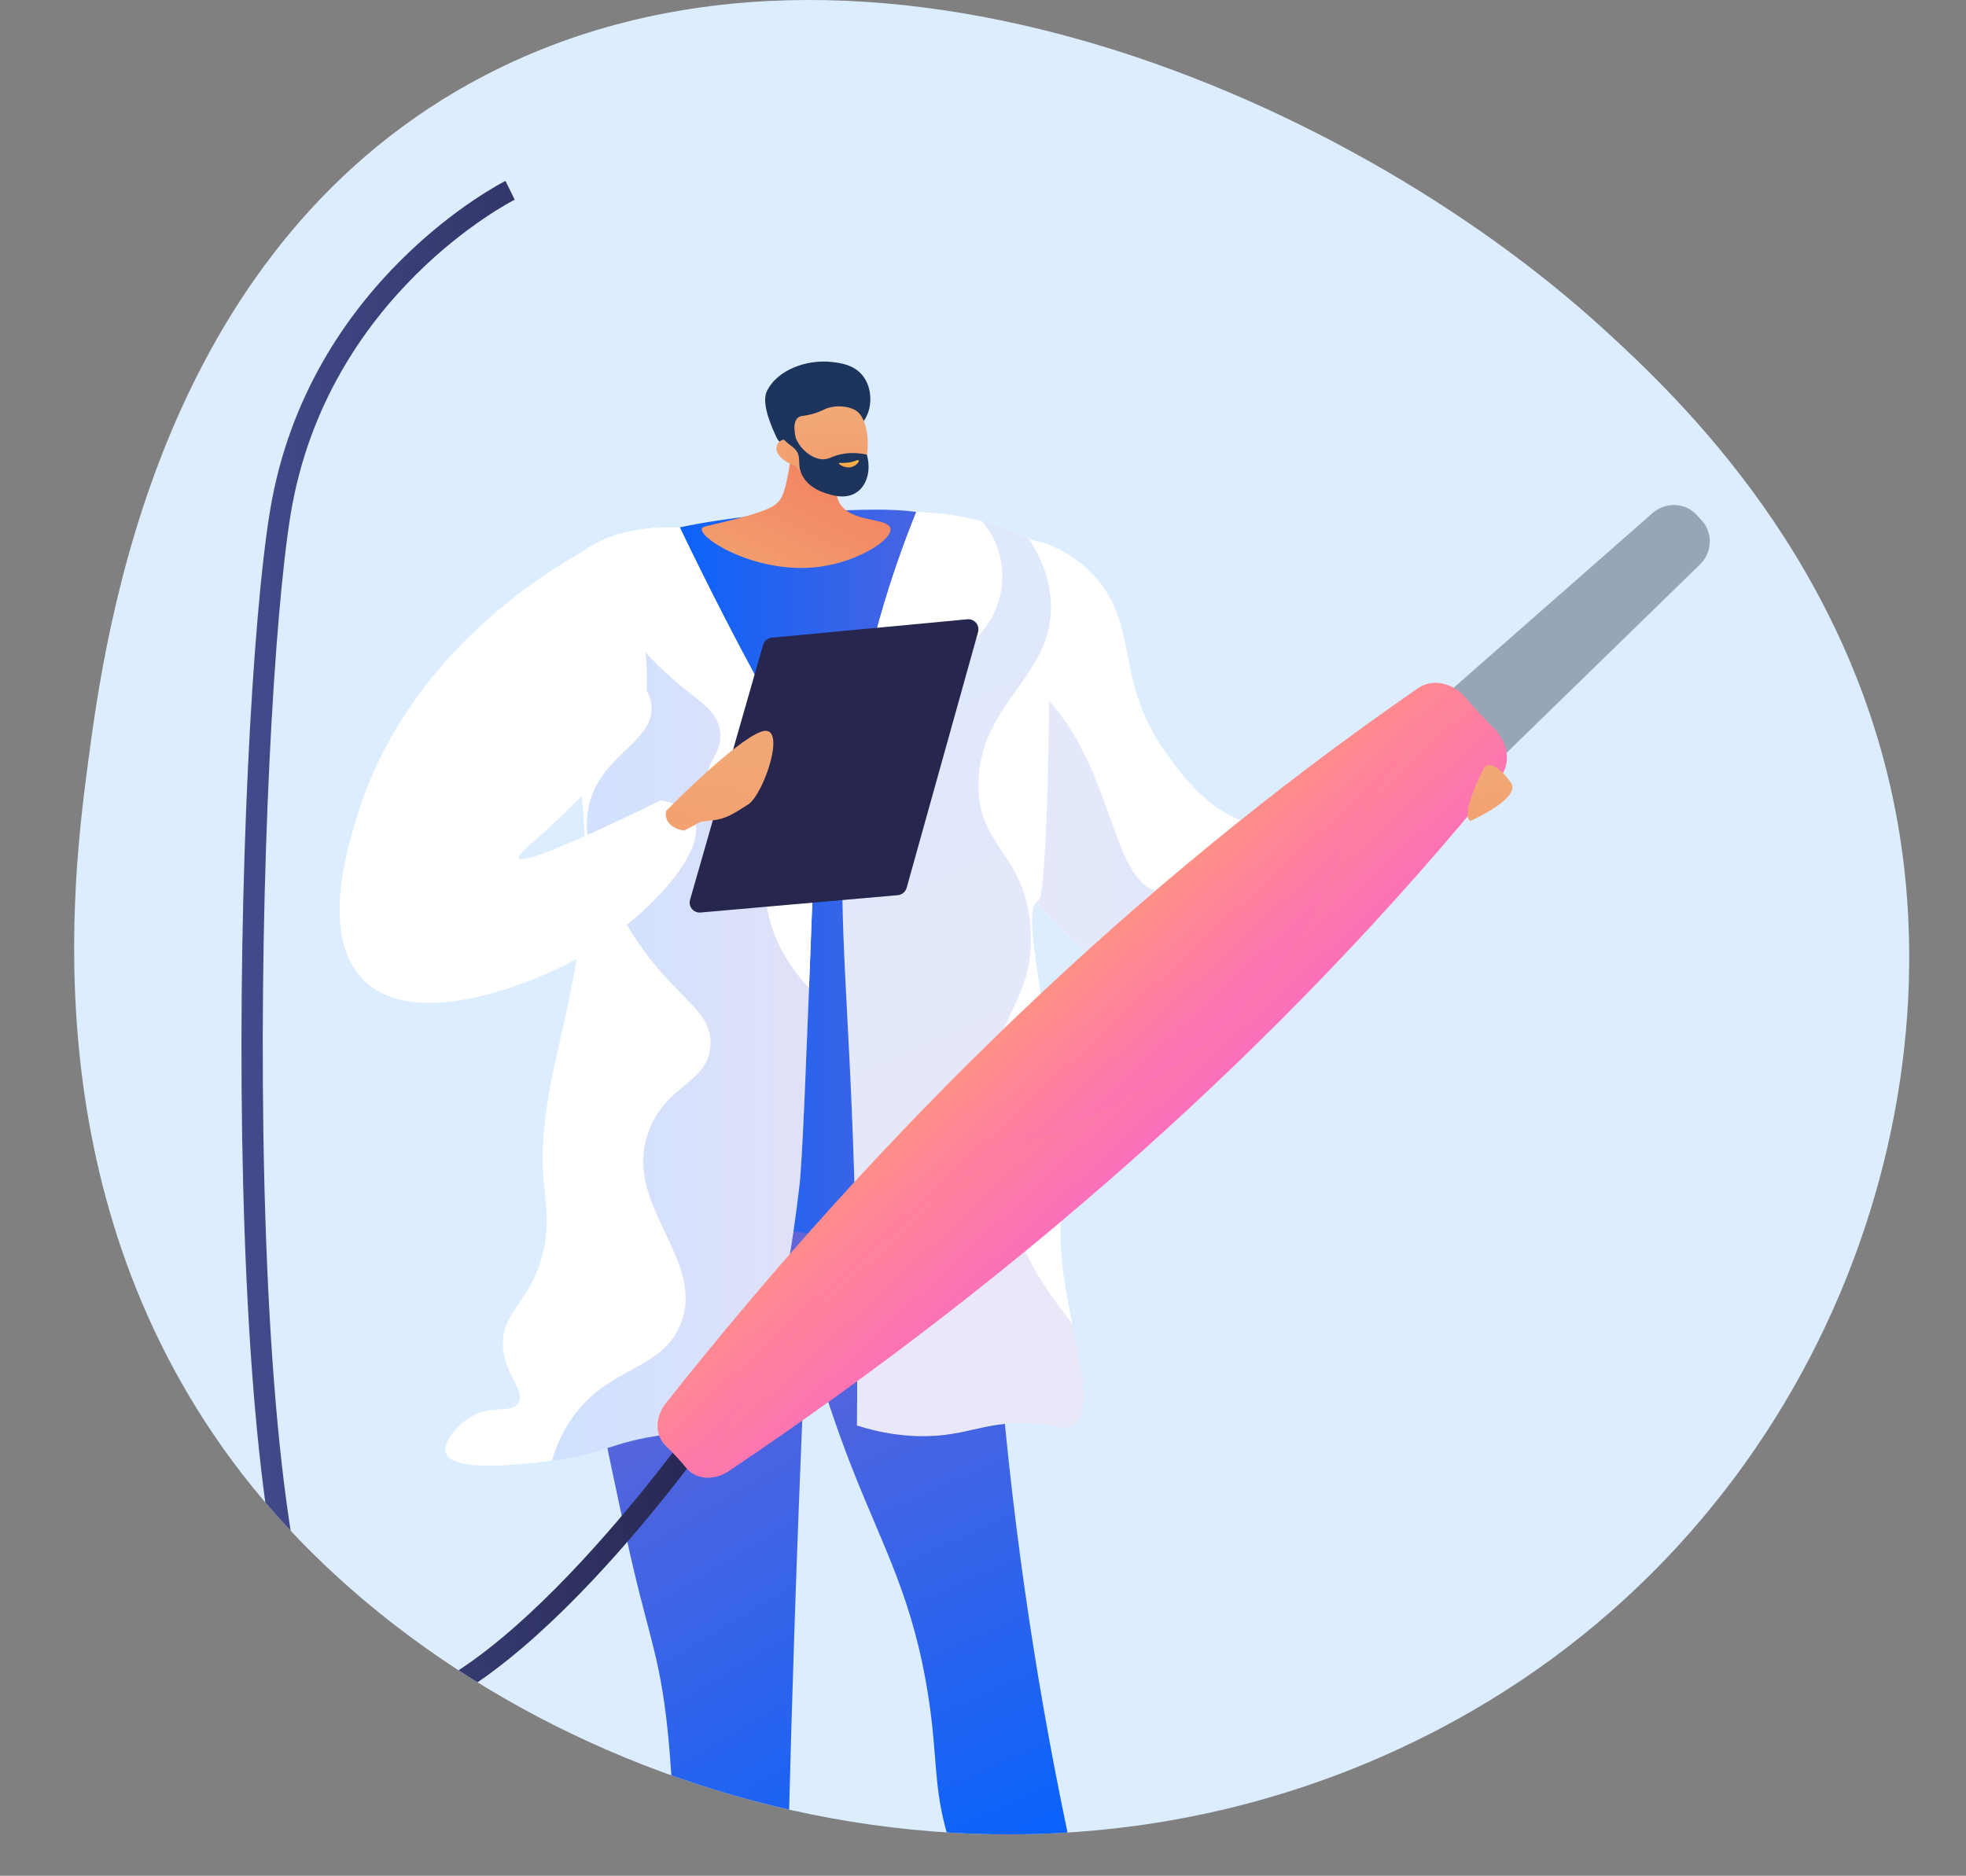 <?xml version="1.0" encoding="UTF-8"?>
<svg xmlns="http://www.w3.org/2000/svg" xmlns:xlink="http://www.w3.org/1999/xlink" viewBox="0 0 389.95 372.12">
  <rect x="0" y="0" width="389.95" height="372.12" fill="#808080" stroke="none"/>
  <defs>
    <style>
      .cls-1 {
        fill: none;
      }

      .cls-2 {
        fill: url(#_Безымянный_градиент_9);
      }

      .cls-3 {
        fill: url(#linear-gradient-5);
      }

      .cls-4 {
        fill: url(#linear-gradient-4);
      }

      .cls-5 {
        fill: url(#linear-gradient-2);
      }

      .cls-6 {
        opacity: .64;
      }

      .cls-6, .cls-7, .cls-8, .cls-9, .cls-10, .cls-11 {
        mix-blend-mode: multiply;
      }

      .cls-7 {
        fill: url(#_Безымянный_градиент_5-5);
      }

      .cls-7, .cls-9 {
        opacity: .15;
      }

      .cls-8 {
        fill: url(#_Безымянный_градиент_5-6);
      }

      .cls-8, .cls-11 {
        opacity: .3;
      }

      .cls-12 {
        fill: url(#linear-gradient);
      }

      .cls-13 {
        fill: #dcedff;
      }

      .cls-14 {
        fill: url(#_Безымянный_градиент_9-2);
      }

      .cls-15 {
        fill: url(#_Безымянный_градиент_9-3);
      }

      .cls-16 {
        fill: url(#_Безымянный_градиент_9-5);
      }

      .cls-17 {
        fill: url(#_Безымянный_градиент_9-4);
      }

      .cls-18 {
        fill: url(#_Безымянный_градиент_5-3);
      }

      .cls-19 {
        fill: url(#_Безымянный_градиент_5-4);
      }

      .cls-20 {
        fill: url(#_Безымянный_градиент_5-2);
      }

      .cls-21 {
        isolation: isolate;
      }

      .cls-22 {
        clip-path: url(#clippath-1);
      }

      .cls-9 {
        fill: url(#_Безымянный_градиент_5);
      }

      .cls-23 {
        fill: #97a6b7;
      }

      .cls-10 {
        fill: url(#linear-gradient-6);
        opacity: .6;
      }

      .cls-11 {
        fill: url(#linear-gradient-3);
      }

      .cls-24 {
        fill: #fff;
      }

      .cls-25 {
        fill: #1d355d;
      }
    </style>
    <clipPath id="clippath-1">
      <path class="cls-1" d="M93.36,16.47c73.92-40.89,172.96,1.59,224.56,48.68,14.74,13.45,50.49,47.01,58.93,100.8,10.49,66.81-23.84,147.8-102.55,182.44-85.68,37.7-181.48,1.97-226.31-56.03C6.06,238.11,14.45,174.23,17.45,151.41c3.52-26.77,13.98-100.69,75.91-134.95h0Z"/>
    </clipPath>
    <linearGradient id="_Безымянный_градиент_9" data-name="Безымянный градиент 9" x1="-21024.65" y1="-2300.86" x2="-21007.49" y2="-2195.94" gradientTransform="translate(-20783.58 -1668.39) rotate(-168.81) scale(1 -1)" gradientUnits="userSpaceOnUse">
      <stop offset="0" stop-color="#f2a874"/>
      <stop offset="1" stop-color="#f36f56"/>
    </linearGradient>
    <linearGradient id="_Безымянный_градиент_5" data-name="Безымянный градиент 5" x1="-19679.08" y1="162.01" x2="-19590.31" y2="162.01" gradientTransform="translate(-19399.29) rotate(-180) scale(1 -1)" gradientUnits="userSpaceOnUse">
      <stop offset="0" stop-color="#0062ff"/>
      <stop offset="1" stop-color="#6165d7"/>
    </linearGradient>
    <linearGradient id="_Безымянный_градиент_5-2" data-name="Безымянный градиент 5" x1="226.04" y1="369.57" x2="173.06" y2="250.16" gradientTransform="matrix(1,0,0,1,0,0)" xlink:href="#_Безымянный_градиент_5"/>
    <linearGradient id="_Безымянный_градиент_5-3" data-name="Безымянный градиент 5" x1="-896.51" y1="1339.75" x2="-949.48" y2="1220.34" gradientTransform="translate(919.6 -1061.61) rotate(-7.04)" xlink:href="#_Безымянный_градиент_5"/>
    <linearGradient id="_Безымянный_градиент_5-4" data-name="Безымянный градиент 5" x1="124.82" y1="173.02" x2="202.73" y2="173.02" gradientTransform="matrix(1,0,0,1,0,0)" xlink:href="#_Безымянный_градиент_5"/>
    <linearGradient id="_Безымянный_градиент_5-5" data-name="Безымянный градиент 5" x1="123.08" y1="49.69" x2="209.2" y2="244.52" gradientTransform="matrix(1,0,0,1,0,0)" xlink:href="#_Безымянный_градиент_5"/>
    <linearGradient id="_Безымянный_градиент_5-6" data-name="Безымянный градиент 5" x1="109.47" y1="197.19" x2="161.33" y2="197.19" gradientTransform="matrix(1,0,0,1,0,0)" xlink:href="#_Безымянный_градиент_5"/>
    <linearGradient id="_Безымянный_градиент_9-2" data-name="Безымянный градиент 9" x1="2084.61" y1="-3856.54" x2="2086.69" y2="-3912.08" gradientTransform="translate(-3301.06 2829.79) rotate(23.5)" xlink:href="#_Безымянный_градиент_9"/>
    <linearGradient id="_Безымянный_градиент_9-3" data-name="Безымянный градиент 9" x1="-858.13" y1="415.14" x2="-858.78" y2="467.51" gradientTransform="translate(992.19 -386.29) rotate(-3.72)" xlink:href="#_Безымянный_градиент_9"/>
    <linearGradient id="linear-gradient" x1="-16295.71" y1="-46.67" x2="-16294.97" y2="-40.11" gradientTransform="translate(-16126.93 196.57) rotate(179.79) scale(1 -1)" gradientUnits="userSpaceOnUse">
      <stop offset="0" stop-color="#ffc444"/>
      <stop offset="1" stop-color="#f36f56"/>
    </linearGradient>
    <linearGradient id="linear-gradient-2" x1="-19576.71" y1="257.23" x2="-19571.14" y2="208.32" gradientTransform="translate(-19399.29) rotate(-180) scale(1 -1)" gradientUnits="userSpaceOnUse">
      <stop offset="0" stop-color="#444b8c"/>
      <stop offset="1" stop-color="#26264f"/>
    </linearGradient>
    <linearGradient id="_Безымянный_градиент_9-4" data-name="Безымянный градиент 9" x1="-19542.75" y1="150.24" x2="-19523.05" y2="270.72" gradientTransform="translate(-19399.29) rotate(-180) scale(1 -1)" xlink:href="#_Безымянный_градиент_9"/>
    <linearGradient id="linear-gradient-3" x1="-19587.27" y1="256.02" x2="-19581.7" y2="207.12" xlink:href="#linear-gradient-2"/>
    <linearGradient id="linear-gradient-4" x1="47.9" y1="189.12" x2="142.35" y2="189.12" gradientTransform="matrix(1,0,0,1,0,0)" xlink:href="#linear-gradient-2"/>
    <linearGradient id="linear-gradient-5" x1="4239.97" y1="-9057.43" x2="4276.67" y2="-9057.43" gradientTransform="translate(-9327.06 3240.12) rotate(47.23)" gradientUnits="userSpaceOnUse">
      <stop offset="0" stop-color="#ff9085"/>
      <stop offset="1" stop-color="#fb6fbb"/>
    </linearGradient>
    <linearGradient id="linear-gradient-6" y1="-9057.43" x2="4269.32" y2="-9057.43" xlink:href="#linear-gradient-5"/>
    <linearGradient id="_Безымянный_градиент_9-5" data-name="Безымянный градиент 9" x1="294.88" y1="154.93" x2="304.07" y2="211.19" gradientTransform="matrix(1,0,0,1,0,0)" xlink:href="#_Безымянный_градиент_9"/>
  </defs>
  <g class="cls-21">
    <g id="_Слой_219" data-name="Слой 219">
      <path class="cls-13" d="M93.36,16.47c73.92-40.89,172.96,1.59,224.56,48.68,14.74,13.45,50.49,47.01,58.93,100.8,10.49,66.81-23.84,147.8-102.55,182.44-85.68,37.7-181.48,1.97-226.31-56.03C6.06,238.11,14.45,174.23,17.45,151.41c3.52-26.77,13.98-100.69,75.91-134.95h0Z"/>
      <g class="cls-22">
        <g>
          <g>
            <path class="cls-2" d="M274.51,159.28s1.64-6.45,4.38-8.15c2.74-1.7,6.6-3.52,7.49-4.27.89-.75,1.92,1.49-.63,3.2l-2.55,1.71c-.05.47.02.84.1,1.1.4,1.21,1.78,2.04,3.49,2.2,6.55,1.37,9.11,1.44,10.11,1.15.15-.04.72-.23.96.02.39.41-.31,1.69-.6,2.14-1.77,2.71-7.92,3.88-12.53,1.77-1.68-.77-2.33-1.6-3.55-1.39-1.95.33-3.15,2.9-3.85,5.03l-2.8-4.5Z"/>
            <path class="cls-24" d="M279.79,161.33c-1.87-1.66-3.73-3.32-5.6-4.97-.68.69-10.64,10.41-24.56,7.46-9.58-2.03-15.11-9.9-18.65-14.92-10.63-15.09-4.27-26.16-15.73-36.41-3.18-2.85-9.42-6.29-13.5-5.24-9.72,2.5-15.31,31.73-5.91,54.71,1.9,4.64,12.35,30.18,36.06,32.95,19.14,2.23,39.44-11.25,47.87-33.57Z"/>
            <path class="cls-9" d="M203.94,135.21c17.52,13.84,15.57,40.39,26.35,41.73,3.29.41,3.11-2.11,10.96-4.66,11.48-3.73,16.87.04,24.95-2.8,3.34-1.17,7.69-3.68,11.98-9.6.54.48,1.08.96,1.62,1.44-8.43,22.32-28.73,35.81-47.87,33.57-23.71-2.77-34.16-28.31-36.06-32.95-4.41-10.79-5.52-22.94-4.45-33.07,4.04,1.18,8.44,3.1,12.54,6.34Z"/>
            <path class="cls-20" d="M195.85,219.51c.34,26.82,2.17,56.98,6.57,89.75,4.34,32.39,10.42,61.65,17.06,87.38-3.06.82-6.12,1.65-9.18,2.47-7.77-7.24-17.56-18.64-22.29-34.75-2.93-10-1.96-15.14-3.82-27.44-2.96-19.58-8.97-29.84-15.17-45.63-5.58-14.19-12.17-35.01-15.7-62.85,14.18-2.98,28.36-5.95,42.54-8.93Z"/>
            <path class="cls-18" d="M162.13,219.64c-1.87,34.12-3.41,68.87-4.58,104.23-.88,26.54-1.52,52.74-1.95,78.6-3.13.39-6.25.77-9.38,1.16-3.02-5.63-7.03-14.23-9.78-25.25-3.34-13.39-2.57-21.34-4.03-35.22-1.64-15.56-4.03-18.95-8.26-38.59-8.58-39.85-12.87-59.77-3.3-72.16,3.11-4.02,12.85-14.12,41.28-12.77Z"/>
            <path class="cls-19" d="M124.82,107.05c7.32-2.06,18.06-4.47,31.2-5.21,18.75-1.06,28.12-1.59,34.76,2.88,15.34,10.31,3.46,34.11,9.74,93.1,2.67,25.07,3.87,23.45-2.14,32.38-12.22,18.13-46.55,19.62-62.28,3.9-8.31-8.31-9.38-8.78-9.58-18.26-.79-37.42-1.38-72.76-1.71-108.78Z"/>
            <path class="cls-24" d="M205.67,107.62c-9.75-5.01-18.8-5.93-23.91-6.06-4.64,11.46-10.47,28.73-13.22,50.34-2.49,19.51-1.33,32.41,0,59.21.84,16.93,1.7,41.46,1.44,71.68,5.16,1.66,9.38,2.04,12.21,2.11,10.03.22,13.38-3.4,23.63-2.4,4.47.44,5.58,1.3,7.09.3,4.19-2.8,1.05-13.16-1.05-24.42-3.25-17.41.29-13.82-2.89-42.01-2.63-23.37-6.27-36.47-2.89-37.81,1.81-.72,3.52-68.91-.42-70.93Z"/>
            <path class="cls-7" d="M195.85,219.51c.13-17.58,9.5-20.07,8.56-35.2-.95-15.23-10.66-16.07-10.33-29.18.41-15.94,14.93-20.98,14.37-35.47-.19-4.88-2.05-9.19-4.46-12.84-9.09-4.28-17.41-5.15-22.23-5.27-4.64,11.46-10.47,28.73-13.22,50.34-2.49,19.51-1.33,32.41,0,59.21.84,16.93,1.7,41.46,1.44,71.68,5.16,1.66,9.38,2.04,12.21,2.11,10.03.22,13.39-3.4,23.63-2.4,4.47.44,5.58,1.3,7.09.3,3.66-2.44,1.73-10.67-.22-20.21-3.08-3.98-6.25-7.8-9.64-14.97-2.56-5.41-7.3-15.47-7.21-28.1Z"/>
            <path class="cls-24" d="M159.35,155.18c2.29,8.72,2.08,15.65,1.84,22.06-1.35,35.27-2.04,53.01-2.63,58.03-2.87,24.38-4.89,22.87-4.2,32.77.37,5.3,1.24,9.84-1.66,13.17-3.46,3.98-8.44,1.83-20.68,3.4-11.26,1.45-11.55,3.85-23.72,5.31-4.94.59-18.44,2.22-19.85-1.62-.75-2.05,2.04-5.42,4.73-7.09,4.38-2.71,8.12-.67,9.59-2.83,1.7-2.48-2.88-5.65-3.03-11.61-.15-5.94,4.27-7.87,7.02-15.16,2.56-6.79,1.53-12.57,1.13-16.67-1.76-18.27,6.28-32.72,7.87-56.92,2.47-37.69-13.64-54.25-2.7-66.33,5.92-6.54,15.67-7.23,21.77-7.08,6.33,13.19,11.79,23.57,15.65,30.7,4.17,7.7,6.91,12.38,8.88,19.86Z"/>
            <path class="cls-24" d="M183.9,145.47c-.9-3.1-3.74-6.06-2.63-9.72.66-2.15,2.38-3.55,3.71-4.38,8.74-1.96,14.62-10.14,13.75-18.73-.35-3.45-1.76-6.62-3.91-9.2-5.34-1.43-9.94-1.81-13.07-1.89-4.64,11.46-10.47,28.73-13.22,50.34-1.17,9.2-1.53,16.95-1.44,25.36,1.52-4.84,3.64-8.45,5.9-11.19,3.82-4.65,13.1-13.07,10.91-20.61Z"/>
            <g class="cls-6">
              <path class="cls-8" d="M159.35,155.18c-1.97-7.48-4.71-12.17-8.88-19.86-3.86-7.13-9.32-17.51-15.65-30.7-1.48-.04-3.17-.02-4.97.11-9.64,13.32-10.25,20.76-8.01,25.18,2.18,4.3,6.75,5.14,7.34,9.79.93,7.27-9.64,9.75-12.24,19.58-2.26,8.58,3.03,17.15,8.02,25.21,8.48,13.72,16.25,15.41,15.96,22.76-.3,7.64-8.78,7.78-12.24,17.13-5.42,14.66,11.41,25.2,6.36,38.18-3.91,10.05-15.73,8.12-23,21.05-1.15,2.05-1.97,4.13-2.58,6.18,11.01-1.47,11.68-3.76,22.56-5.16,12.24-1.58,17.22.57,20.68-3.4,2.9-3.34,2.03-7.87,1.66-13.17-.7-9.9,1.33-8.38,4.2-32.77.59-5.02,1.28-22.76,2.63-58.03.24-6.4.46-13.34-1.84-22.06Z"/>
            </g>
            <path class="cls-24" d="M133.62,134.83c4.97,4.42,8.57,5.91,9.19,10.13.68,4.64-3.18,6.2-2.53,10.72.82,5.66,7.23,5.67,10.53,12.9,2.16,4.73.28,6.61,1.58,12.73.79,3.73,2.75,8.93,8.07,14.71.22-5.61.46-11.85.72-18.78.24-6.4.46-13.34-1.84-22.06-1.97-7.48-4.71-12.17-8.88-19.86-3.86-7.13-9.32-17.51-15.65-30.7-3.57-.09-8.4.13-12.97,1.62-1.58,2.88-1.84,5.17-1.89,6.41-.36,9.73,10.33,19.24,13.65,22.19Z"/>
            <g>
              <path class="cls-14" d="M157.42,81.36c.05,5.56-.57,9.97-1.16,12.98-.67,3.46-1.16,4.35-1.77,5.08-.93,1.09-2.34,2.01-10.3,3.98-4.33,1.07-4.89,1.05-4.99,1.48-.47,2.1,11.35,9.25,23.56,7.53,7.47-1.05,14.27-5.32,13.85-7.56-.42-2.25-7.88-1.04-10.11-5.12-1.55-2.84.19-6.86,2.24-10.19-1.99-3.72-9.33-4.45-11.32-8.17Z"/>
              <g>
                <path class="cls-25" d="M171.29,83.56c1.76-2.34,1.87-6.43-.16-9.02-1.75-2.22-4.5-2.54-6.15-2.73-4.77-.55-10.8,1.44-12.89,5.84-1.24,2.6,1.44,8.01,1.86,8.99.48,1.1,1.34,1.48,2.14,2.31,1.11,1.15,2.84,2.99,5.67,6.05.22-.9.55-2.03,1.08-3.24.2-.47,1.03-2.29,2.27-3.81,2.49-3.03,4.51-2.17,6.18-4.39Z"/>
                <path class="cls-15" d="M157.73,92.41s3.14,5.15,9.39,4.74c5.59-.36,6.41-12.91,2.84-15.57-1.19-.89-3.58-1.26-5.52-.71-1.15.32-1.53.8-3.42,1.29-1.74.45-2.23.26-2.75.7-.66.55-1.14,1.91-.04,5.57-1.07-1.08-2.35-1.5-3.26-1.07-.14.07-.53.33-.75.73-.78,1.43.53,3.26,3.51,4.33Z"/>
                <path class="cls-25" d="M158.01,82.1c.27.2-.56,1.21-.62,2.63-.12,2.77,2.68,6.09,5.53,6.37,1.69.17,2.15-.85,4.94-1.15,1.73-.18,3.17.04,4.07.24.88,3.03.05,6.06-1.98,7.46-2.18,1.51-4.97.59-6.14.21-.78-.26-3.28-1.07-4.58-3.36-1.36-2.39-.03-3.83-1.59-5.44-.79-.81-1.82-1.17-2.83-2.74-.27-.43-.46-.81-.57-1.06,1.44-1.53,3.35-3.44,3.75-3.15Z"/>
                <path class="cls-12" d="M169.91,91.32s-1.21.63-3.3.51c-.1,0-.21.02-.23.08-.05.2,1.29,1.09,2.53.74.88-.25,1.56-1.08,1.44-1.29-.05-.09-.25-.08-.44-.04Z"/>
              </g>
            </g>
            <path class="cls-24" d="M137.66,162.45c3.19,6.77-11.47,22.55-27.76,30.04-3.32,1.53-27.16,12.49-37.78,1.95-8.78-8.71-3.11-26.72-1.09-33.15,9.93-31.57,38.04-49.26,50.82-55.06,9.54,23.85,6.32,36.12,4.11,39.44-2.31,3.47-8.76,10.75-15.6,17.17-4.82,4.51-7.82,6.71-7.41,7.41.5.88,6.15-.78,28.08-11.45,2.54.41,5.55,1.34,6.64,3.65Z"/>
            <path class="cls-5" d="M191.9,122.86l-38.82,3.64c-.81.08-1.5.64-1.72,1.43l-14.49,50.58c-.38,1.34.7,2.65,2.08,2.52l39.13-3.45c.82-.07,1.51-.65,1.74-1.44l14.17-50.76c.37-1.34-.71-2.64-2.1-2.51Z"/>
            <path class="cls-17" d="M132.12,160.87s13.37-13.68,18.81-15.7c5.44-2.02.62,12.41-2.56,14.44-3.19,2.03-4.43,2.81-6.92,3.12l-2.49.31-3.26,1.74s-4.2-.5-3.57-3.92Z"/>
            <path class="cls-11" d="M166.06,166.61c1.46-8-3.05-14.2,1.28-21.69,4.45-7.71,12.25-6.41,17.86-12.76,1.79-2.02,3.39-4.89,4.17-9.06l2.52-.24c1.39-.13,2.47,1.17,2.1,2.51l-14.17,50.76c-.22.8-.91,1.37-1.74,1.44l-19.87,1.75c5.06-4.54,7.15-8.91,7.84-12.72Z"/>
          </g>
          <path class="cls-4" d="M72.62,342.35c-.45,0-.89-.01-1.33-.04-2.64-.17-5.07-1.63-7.22-4.34-21.71-27.37-17.57-194.1-10.49-236.75,7.57-45.63,46.29-65.14,46.68-65.33l1.83,3.73c-.37.18-37.2,18.81-44.42,62.28-3.27,19.73-6.2,71.08-5.43,122.85.89,59.34,6.38,99.66,15.08,110.63,1.39,1.75,2.81,2.68,4.23,2.78.37.02.75.04,1.13.04,26,0,65.85-56.9,66.25-57.48l3.41,2.37c-1.71,2.46-41.51,59.26-69.73,59.27Z"/>
          <g>
            <path class="cls-23" d="M268.85,178.55c-2.41,2.37-6.96,1.49-10.15-1.96-.48-.52-.96-1.04-1.44-1.56-3.19-3.45-3.72-8.05-1.16-10.28,23.91-21,47.82-42,71.72-63,2.55-2.22,6.44-2.05,8.69.38.34.37.68.74,1.02,1.11,2.25,2.43,2.12,6.32-.3,8.7-22.79,22.2-45.59,44.41-68.38,66.61Z"/>
            <path class="cls-3" d="M144.33,291.98c-1.58,1.02-3.35,1.36-4.91,1.09-1.3-.21-2.45-.84-3.26-1.82-1.28-1.56-2.67-3.07-4.13-4.47-2.04-1.95-2.17-5.48-.09-8.2,42.89-54.29,92.62-102.91,149.46-142.13,2.72-1.82,6.54-.99,9.04,1.66.11.12.22.24.33.37,1.77,2.09,3.65,4.12,5.59,6.05,2.73,2.7,3.4,6.81,1.29,9.5-43.53,53.62-95.85,99.4-153.32,137.96Z"/>
            <path class="cls-10" d="M139.42,293.07c-1.3-.21-2.45-.84-3.26-1.82-1.28-1.56-2.67-3.07-4.13-4.47-2.04-1.95-2.17-5.48-.09-8.2,42.89-54.29,92.62-102.91,149.46-142.13,2.72-1.82,6.54-.99,9.04,1.66-7.51,5.99-19.27,17.57-26.23,35.42-10.83,27.75-40.64,46.63-59.84,52.92-14.54,4.77-51.74,35.67-64.94,66.63Z"/>
          </g>
          <path class="cls-16" d="M291.67,162.84s10.11-4.47,8.04-7.52c-2.08-3.05-4.5-4.43-5.33-2.98-.83,1.45-4.78,9.64-2.7,10.5Z"/>
        </g>
      </g>
    </g>
  </g>
</svg>